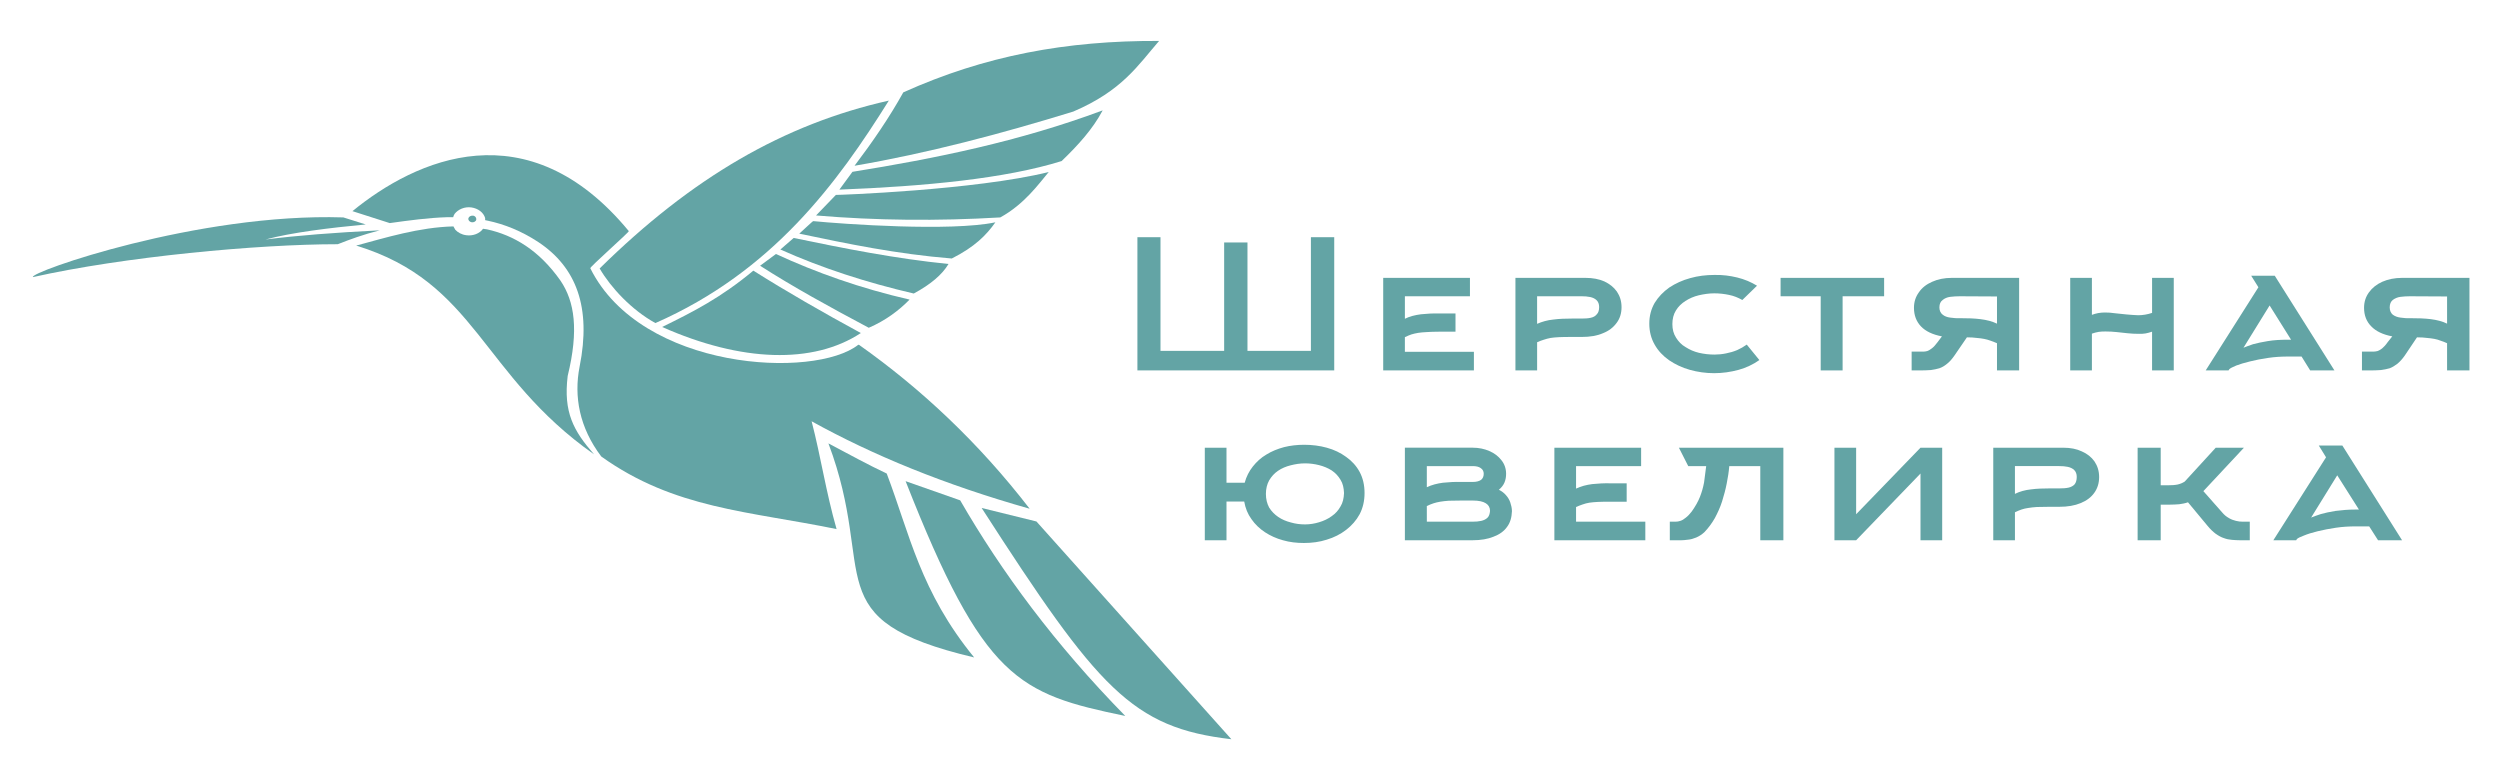 <?xml version="1.0" encoding="UTF-8" standalone="no"?>
<svg
   inkscape:version="1.4 (e7c3feb100, 2024-10-09)"
   sodipodi:docname="logo-messengers.svg"
   viewBox="0 0 295 90"
   height="90"
   width="295"
   id="svg2006"
   version="1.1"
   xmlns:inkscape="http://www.inkscape.org/namespaces/inkscape"
   xmlns:sodipodi="http://sodipodi.sourceforge.net/DTD/sodipodi-0.dtd"
   xmlns="http://www.w3.org/2000/svg"
   xmlns:svg="http://www.w3.org/2000/svg"
   xmlns:rdf="http://www.w3.org/1999/02/22-rdf-syntax-ns#"
   xmlns:cc="http://creativecommons.org/ns#"
   xmlns:dc="http://purl.org/dc/elements/1.1/">
  <defs
     id="defs2010" />
  <sodipodi:namedview
     inkscape:current-layer="g2014"
     inkscape:window-maximized="1"
     inkscape:window-y="0"
     inkscape:window-x="0"
     inkscape:cy="91.901767"
     inkscape:cx="178.95012"
     inkscape:zoom="3.1936274"
     showgrid="false"
     id="namedview2008"
     inkscape:window-height="1315"
     inkscape:window-width="2560"
     inkscape:pageshadow="2"
     inkscape:pageopacity="0"
     guidetolerance="10"
     gridtolerance="10"
     objecttolerance="10"
     borderopacity="1"
     bordercolor="#666666"
     pagecolor="#ffffff"
     inkscape:document-rotation="0"
     inkscape:pagecheckerboard="0"
     inkscape:showpageshadow="2"
     inkscape:deskcolor="#d1d1d1" />
  <g
     id="g2014"
     inkscape:label="Image"
     inkscape:groupmode="layer">
    <path
       id="path196"
       style="fill:#63a4a5;fill-opacity:1;fill-rule:evenodd;stroke:none;stroke-width:0.086"
       d="M 122.299,61.534 145.304,87.23 C 133.582,85.868 129.592,81.297 115.833,59.94 l 6.466,1.594"
       inkscape:export-xdpi="96"
       inkscape:export-ydpi="96" />
    <path
       id="path198"
       style="fill:#63a4a5;fill-opacity:1;fill-rule:evenodd;stroke:none;stroke-width:0.086"
       d="m 106.861,56.778 6.44,2.262 c 4.898,8.473 11.173,16.97 19.482,25.444 -12.603,-2.609 -16.703,-4.248 -25.922,-27.706"
       inkscape:export-xdpi="96"
       inkscape:export-ydpi="96" />
    <path
       id="path200"
       style="fill:#63a4a5;fill-opacity:1;fill-rule:evenodd;stroke:none;stroke-width:0.086"
       d="m 97.754,52.321 c 2.394,1.27 4.761,2.563 6.879,3.556 2.724,7.181 3.963,13.922 10.319,21.703 -18.877,-4.479 -11.337,-9.697 -17.198,-25.259"
       inkscape:export-xdpi="96"
       inkscape:export-ydpi="96" />
    <path
       id="path202"
       style="fill:#63a4a5;fill-opacity:1;fill-rule:evenodd;stroke:none;stroke-width:0.086"
       d="M 98.716,62.434 C 88.397,60.31 79.592,60.056 70.951,53.868 68.364,50.451 67.704,46.78 68.392,43.271 69.795,36.252 68.006,31.542 63.521,28.564 61.512,27.247 59.531,26.463 57.577,26.047 l -0.33,-0.069 c 0,-0.092 0,-0.162 0,-0.254 -0.193,-0.646 -0.826,-1.131 -1.623,-1.247 -0.798,-0.115 -1.569,0.231 -1.982,0.762 -0.083,0.139 -0.138,0.254 -0.165,0.393 h -0.77 c -2.174,0.069 -4.403,0.37 -6.715,0.693 l -4.403,-1.409 c 7.485,-6.118 20.666,-12.121 32.609,2.355 0.138,0.046 -4.706,4.317 -4.541,4.386 6.026,12.098 26.472,13.091 31.618,9.027 h 0.083 c 7.347,5.195 14.117,11.544 20.143,19.347 -10.044,-2.839 -18.519,-6.325 -25.73,-10.32 1.101,4.248 1.679,8.289 2.945,12.722"
       inkscape:export-xdpi="96"
       inkscape:export-ydpi="96" />
    <path
       id="path204"
       style="fill:#63a4a5;fill-opacity:1;fill-rule:evenodd;stroke:none;stroke-width:0.086"
       d="M 70.098,53.614 C 56.697,44.195 56.256,33.32 42.03,28.979 c 3.439,-0.923 7.457,-2.17 11.474,-2.263 v 0 c 0.055,0.116 0.138,0.255 0.22,0.393 0.303,0.324 0.743,0.578 1.294,0.647 0.798,0.115 1.596,-0.208 1.981,-0.762 v 0 l 0.468,0.069 c 3.137,0.693 6.137,2.447 8.668,6.05 1.678,2.469 2.174,5.841 0.853,11.243 -0.523,4.295 0.688,6.489 3.11,9.258"
       inkscape:export-xdpi="96"
       inkscape:export-ydpi="96" />
    <path
       id="path206"
       style="fill:#63a4a5;fill-opacity:1;fill-rule:evenodd;stroke:none;stroke-width:0.086"
       d="M 3.89,32.697 C 3.367,32.142 23.373,25.1 40.516,25.655 l 2.642,0.831 c -4.182,0.393 -8.778,0.947 -11.832,1.777 3.825,-0.485 8.063,-0.808 13.484,-1.085 -1.981,0.508 -3.495,1.063 -4.953,1.639 -9.439,0 -25.262,1.478 -35.966,3.88"
       inkscape:export-xdpi="96"
       inkscape:export-ydpi="96" />
    <path
       id="path208"
       style="fill:#63a4a5;fill-opacity:1;fill-rule:evenodd;stroke:none;stroke-width:0.086"
       d="M 70.758,31.68 C 81.656,20.945 92.525,14.641 104.881,11.871 98.854,21.522 91.204,32.027 77.335,38.122 74.528,36.575 72.079,33.943 70.758,31.68"
       inkscape:export-xdpi="96"
       inkscape:export-ydpi="96" />
    <path
       id="path210"
       style="fill:#63a4a5;fill-opacity:1;fill-rule:evenodd;stroke:none;stroke-width:0.086"
       d="m 106.587,10.901 c 9.631,-4.341 19.235,-6.119 30.187,-6.072 -2.505,2.886 -4.348,5.864 -10.126,8.335 -8.558,2.632 -17.172,4.917 -25.812,6.395 2.147,-2.84 4.127,-5.726 5.751,-8.658"
       inkscape:export-xdpi="96"
       inkscape:export-ydpi="96" />
    <path
       id="path212"
       style="fill:#63a4a5;fill-opacity:1;fill-rule:evenodd;stroke:none;stroke-width:0.086"
       d="m 100.588,20.275 -1.541,2.101 c 10.071,-0.393 19.565,-1.293 26.224,-3.371 1.926,-1.847 3.687,-3.786 4.843,-5.979 -9.851,3.671 -19.757,5.679 -29.526,7.249"
       inkscape:export-xdpi="96"
       inkscape:export-ydpi="96" />
    <path
       id="path214"
       style="fill:#63a4a5;fill-opacity:1;fill-rule:evenodd;stroke:none;stroke-width:0.086"
       d="m 123.758,20.298 c 0,0.024 -0.027,0.024 -0.027,0.024 -1.129,1.339 -2.835,3.764 -5.697,5.334 -7.402,0.438 -14.639,0.369 -21.739,-0.232 l 2.339,-2.424 c 0.083,0.023 16.428,-0.554 25.124,-2.702"
       inkscape:export-xdpi="96"
       inkscape:export-ydpi="96" />
    <path
       id="path216"
       style="fill:#63a4a5;fill-opacity:1;fill-rule:evenodd;stroke:none;stroke-width:0.086"
       d="m 95.965,26.093 c 3.55,0.347 16.235,1.246 21.491,0.139 -1.073,1.524 -2.449,2.909 -5.146,4.271 -6.522,-0.531 -12.273,-1.732 -17.996,-2.933 0.523,-0.462 1.596,-1.5 1.651,-1.477"
       inkscape:export-xdpi="96"
       inkscape:export-ydpi="96" />
    <path
       id="path218"
       style="fill:#63a4a5;fill-opacity:1;fill-rule:evenodd;stroke:none;stroke-width:0.086"
       d="m 93.653,28.079 c 5.999,1.247 12.053,2.447 18.272,3.071 -0.742,1.247 -2.091,2.401 -4.1,3.486 -5.559,-1.293 -10.842,-3.002 -15.74,-5.195 l 1.568,-1.362"
       inkscape:export-xdpi="96"
       inkscape:export-ydpi="96" />
    <path
       id="path220"
       style="fill:#63a4a5;fill-opacity:1;fill-rule:evenodd;stroke:none;stroke-width:0.086"
       d="m 91.562,29.972 c 4.76,2.194 9.934,4.04 15.768,5.38 -1.266,1.293 -2.835,2.47 -4.816,3.325 -4.651,-2.47 -8.971,-4.849 -12.824,-7.319 l 1.871,-1.385"
       inkscape:export-xdpi="96"
       inkscape:export-ydpi="96" />
    <path
       id="path222"
       style="fill:#63a4a5;fill-opacity:1;fill-rule:evenodd;stroke:none;stroke-width:0.086"
       d="m 78.133,38.584 c 3.715,-1.824 6.908,-3.441 10.76,-6.649 3.88,2.447 8.146,4.895 12.685,7.365 -5.613,3.694 -14.089,3.44 -23.445,-0.716"
       inkscape:export-xdpi="96"
       inkscape:export-ydpi="96" />
    <path
       id="path224"
       style="fill:#63a4a5;fill-opacity:1;fill-rule:evenodd;stroke:none;stroke-width:0.086"
       d="m 55.816,25.447 c 0.247,0.023 0.412,0.231 0.385,0.461 -0.028,0.208 -0.275,0.347 -0.522,0.324 -0.276,-0.047 -0.441,-0.231 -0.413,-0.462 0.055,-0.208 0.276,-0.347 0.551,-0.323"
       inkscape:export-xdpi="96"
       inkscape:export-ydpi="96" />
    <path
       id="path226"
       style="fill:#63a4a5;fill-opacity:1;fill-rule:nonzero;stroke:none;stroke-width:0.086"
       d="M 157.439,43.709 V 27.987 h -2.752 V 41.401 H 147.202 V 28.61 h -2.752 v 12.791 h -7.512 V 27.987 h -2.724 v 15.722 h 23.225"
       inkscape:export-xdpi="96"
       inkscape:export-ydpi="96" />
    <path
       id="path228"
       style="fill:#63a4a5;fill-opacity:1;fill-rule:nonzero;stroke:none;stroke-width:0.086"
       d="m 165.777,39.785 c 0.275,-0.139 0.523,-0.231 0.771,-0.323 0.247,-0.069 0.495,-0.139 0.798,-0.184 0.275,-0.047 0.606,-0.069 1.018,-0.093 0.384,-0.023 0.88,-0.046 1.485,-0.046 h 1.9 v -2.147 h -1.9 c -0.77,-0.024 -1.485,0.023 -2.173,0.092 -0.716,0.092 -1.349,0.254 -1.9,0.531 v -2.655 h 7.678 V 32.789 h -10.236 v 10.92 h 10.703 v -2.193 h -8.145 v -1.732"
       inkscape:export-xdpi="96"
       inkscape:export-ydpi="96" />
    <path
       id="path230"
       style="fill:#63a4a5;fill-opacity:1;fill-rule:nonzero;stroke:none;stroke-width:0.086"
       d="m 181.38,43.709 v -3.325 c 0.275,-0.115 0.55,-0.231 0.798,-0.3 0.248,-0.093 0.496,-0.139 0.799,-0.208 0.275,-0.046 0.605,-0.069 1.018,-0.092 0.412,-0.023 0.907,-0.023 1.485,-0.023 h 1.156 c 0.991,0 1.817,-0.139 2.505,-0.439 0.715,-0.277 1.238,-0.693 1.623,-1.224 0.385,-0.508 0.578,-1.131 0.578,-1.847 0,-0.716 -0.193,-1.316 -0.551,-1.847 -0.358,-0.508 -0.853,-0.901 -1.485,-1.2 -0.633,-0.277 -1.376,-0.415 -2.201,-0.415 H 178.821 V 43.709 Z m 0,-8.75 h 5.255 c 0.358,0 0.689,0.023 1.018,0.092 0.303,0.069 0.55,0.184 0.743,0.37 0.194,0.184 0.303,0.461 0.303,0.808 0,0.37 -0.083,0.669 -0.275,0.854 -0.165,0.207 -0.385,0.346 -0.716,0.415 -0.302,0.069 -0.66,0.092 -1.074,0.092 h -1.156 c -0.743,0 -1.485,0.024 -2.173,0.115 -0.716,0.069 -1.349,0.255 -1.927,0.508 v -3.255"
       inkscape:export-xdpi="96"
       inkscape:export-ydpi="96" />
    <path
       id="path232"
       style="fill:#63a4a5;fill-opacity:1;fill-rule:nonzero;stroke:none;stroke-width:0.086"
       d="m 206.118,40.662 c -0.358,0.254 -0.715,0.462 -1.127,0.646 -0.441,0.185 -0.854,0.3 -1.322,0.393 -0.44,0.093 -0.907,0.139 -1.348,0.139 -0.633,0 -1.239,-0.069 -1.844,-0.208 -0.577,-0.138 -1.1,-0.369 -1.568,-0.669 -0.495,-0.277 -0.853,-0.67 -1.128,-1.108 -0.303,-0.462 -0.441,-0.993 -0.441,-1.617 0,-0.6 0.137,-1.154 0.412,-1.593 0.275,-0.462 0.661,-0.832 1.129,-1.131 0.468,-0.3 0.99,-0.531 1.568,-0.669 0.605,-0.139 1.211,-0.232 1.843,-0.232 0.606,0 1.184,0.069 1.734,0.185 0.578,0.116 1.074,0.323 1.569,0.601 l 1.733,-1.686 c -0.716,-0.438 -1.486,-0.761 -2.338,-0.97 -0.854,-0.208 -1.734,-0.323 -2.698,-0.3 -0.99,0 -1.926,0.116 -2.833,0.37 -0.936,0.254 -1.734,0.623 -2.477,1.108 -0.716,0.508 -1.294,1.108 -1.734,1.824 -0.411,0.716 -0.631,1.524 -0.631,2.447 0,0.924 0.22,1.755 0.631,2.47 0.413,0.739 0.991,1.339 1.707,1.847 0.716,0.485 1.541,0.878 2.449,1.132 0.908,0.254 1.87,0.393 2.862,0.393 0.991,0 1.954,-0.139 2.89,-0.393 0.907,-0.254 1.733,-0.647 2.449,-1.155 l -1.486,-1.824"
       inkscape:export-xdpi="96"
       inkscape:export-ydpi="96" />
    <path
       id="path234"
       style="fill:#63a4a5;fill-opacity:1;fill-rule:nonzero;stroke:none;stroke-width:0.086"
       d="m 222.326,34.959 v -2.17 h -12.217 v 2.17 h 4.733 v 8.75 h 2.586 v -8.75 h 4.898"
       inkscape:export-xdpi="96"
       inkscape:export-ydpi="96" />
    <path
       id="path236"
       style="fill:#63a4a5;fill-opacity:1;fill-rule:nonzero;stroke:none;stroke-width:0.086"
       d="m 232.096,39.807 c 0.44,0 0.852,0.024 1.155,0.069 0.33,0.023 0.632,0.069 0.88,0.115 0.248,0.047 0.495,0.116 0.743,0.208 0.22,0.069 0.495,0.184 0.77,0.3 V 43.709 h 2.614 V 32.789 h -7.952 c -0.881,0 -1.652,0.162 -2.312,0.461 -0.689,0.3 -1.21,0.716 -1.568,1.247 -0.385,0.531 -0.578,1.131 -0.578,1.824 0,0.877 0.275,1.616 0.826,2.194 0.55,0.577 1.374,0.969 2.475,1.178 l -0.522,0.692 c -0.248,0.324 -0.441,0.555 -0.66,0.716 -0.194,0.162 -0.386,0.254 -0.551,0.323 -0.165,0.046 -0.331,0.069 -0.496,0.069 h -1.347 v 2.216 h 1.128 c 0.411,0 0.798,-0.023 1.155,-0.046 0.331,-0.046 0.689,-0.116 0.991,-0.208 0.331,-0.115 0.633,-0.3 0.908,-0.531 0.302,-0.23 0.578,-0.554 0.853,-0.946 z m 3.549,-1.616 c -0.578,-0.277 -1.211,-0.439 -1.954,-0.531 -0.715,-0.092 -1.541,-0.115 -2.448,-0.115 -0.385,0.023 -0.743,-0.024 -1.128,-0.069 -0.358,-0.047 -0.66,-0.162 -0.881,-0.347 -0.247,-0.184 -0.385,-0.485 -0.385,-0.854 0,-0.415 0.138,-0.693 0.385,-0.876 0.221,-0.185 0.523,-0.324 0.881,-0.37 0.385,-0.046 0.743,-0.069 1.128,-0.069 l 4.402,0.023 v 3.21"
       inkscape:export-xdpi="96"
       inkscape:export-ydpi="96" />
    <path
       id="path238"
       style="fill:#63a4a5;fill-opacity:1;fill-rule:nonzero;stroke:none;stroke-width:0.086"
       d="m 246.845,39.369 c 0.275,-0.092 0.523,-0.162 0.799,-0.208 0.275,-0.046 0.55,-0.046 0.825,-0.046 0.441,0 0.88,0.023 1.294,0.069 0.441,0.047 0.853,0.093 1.294,0.139 0.44,0.047 0.88,0.069 1.348,0.069 0.248,0 0.523,0 0.771,-0.047 0.246,-0.046 0.494,-0.115 0.769,-0.207 v 4.571 h 2.56 V 32.789 h -2.56 v 4.133 c -0.275,0.092 -0.551,0.162 -0.825,0.207 -0.275,0.046 -0.551,0.069 -0.826,0.069 -0.441,-0.023 -0.88,-0.046 -1.348,-0.092 -0.468,-0.047 -0.908,-0.092 -1.349,-0.139 -0.441,-0.069 -0.853,-0.092 -1.211,-0.092 -0.275,0 -0.522,0.023 -0.798,0.069 -0.247,0.047 -0.495,0.115 -0.743,0.208 v -4.364 h -2.559 v 10.92 h 2.559 v -4.34"
       inkscape:export-xdpi="96"
       inkscape:export-ydpi="96" />
    <path
       id="path240"
       style="fill:#63a4a5;fill-opacity:1;fill-rule:nonzero;stroke:none;stroke-width:0.086"
       d="m 266.492,33.897 -6.219,9.812 h 2.697 l 0.083,-0.138 c 0.11,-0.116 0.385,-0.254 0.826,-0.439 0.412,-0.162 0.963,-0.323 1.623,-0.485 0.632,-0.162 1.348,-0.3 2.147,-0.416 0.77,-0.114 1.569,-0.161 2.394,-0.161 h 1.541 l 1.018,1.639 h 2.862 l -7.044,-11.175 h -2.78 z m 3.522,6.188 c -0.907,0 -1.705,0.046 -2.393,0.162 -0.689,0.115 -1.266,0.231 -1.761,0.369 -0.469,0.162 -0.854,0.3 -1.129,0.416 l 3.083,-4.988 2.531,4.041 h -0.331"
       inkscape:export-xdpi="96"
       inkscape:export-ydpi="96" />
    <path
       id="path242"
       style="fill:#63a4a5;fill-opacity:1;fill-rule:nonzero;stroke:none;stroke-width:0.086"
       d="m 285.204,39.807 c 0.468,0 0.854,0.024 1.184,0.069 0.331,0.023 0.606,0.069 0.881,0.115 0.247,0.047 0.495,0.116 0.715,0.208 0.248,0.069 0.496,0.184 0.771,0.3 V 43.709 h 2.641 V 32.789 h -7.952 c -0.88,0 -1.652,0.162 -2.339,0.461 -0.66,0.3 -1.184,0.716 -1.568,1.247 -0.385,0.531 -0.578,1.131 -0.578,1.824 0,0.877 0.275,1.616 0.853,2.194 0.55,0.577 1.375,0.969 2.476,1.178 l -0.551,0.692 c -0.22,0.324 -0.441,0.555 -0.633,0.716 -0.193,0.162 -0.385,0.254 -0.551,0.323 -0.193,0.046 -0.358,0.069 -0.523,0.069 h -1.32 v 2.216 h 1.127 c 0.413,0 0.771,-0.023 1.129,-0.046 0.357,-0.046 0.688,-0.116 1.018,-0.208 0.303,-0.115 0.605,-0.3 0.908,-0.531 0.275,-0.23 0.579,-0.554 0.854,-0.946 z m 3.551,-1.616 c -0.55,-0.277 -1.211,-0.439 -1.927,-0.531 -0.743,-0.092 -1.542,-0.115 -2.476,-0.115 -0.358,0.023 -0.743,-0.024 -1.101,-0.069 -0.358,-0.047 -0.66,-0.162 -0.908,-0.347 -0.22,-0.184 -0.357,-0.485 -0.357,-0.854 0,-0.415 0.137,-0.693 0.357,-0.876 0.248,-0.185 0.551,-0.324 0.908,-0.37 0.358,-0.046 0.743,-0.069 1.101,-0.069 l 4.403,0.023 v 3.21"
       inkscape:export-xdpi="96"
       inkscape:export-ydpi="96" />
    <path
       id="path244"
       style="fill:#63a4a5;fill-opacity:1;fill-rule:nonzero;stroke:none;stroke-width:0.086"
       d="m 161.017,58.185 c 0,-0.946 -0.193,-1.777 -0.578,-2.493 -0.385,-0.716 -0.936,-1.316 -1.596,-1.778 -0.66,-0.485 -1.431,-0.854 -2.284,-1.085 -0.826,-0.231 -1.734,-0.346 -2.669,-0.346 -0.826,0 -1.624,0.092 -2.367,0.277 -0.77,0.208 -1.458,0.485 -2.091,0.877 -0.633,0.369 -1.156,0.854 -1.596,1.409 -0.441,0.554 -0.77,1.2 -0.963,1.916 h -2.147 v -4.133 h -2.559 v 10.921 h 2.559 v -4.572 h 2.091 c 0.138,0.785 0.413,1.477 0.853,2.078 0.413,0.601 0.964,1.131 1.596,1.547 0.633,0.415 1.349,0.739 2.119,0.947 0.798,0.231 1.623,0.323 2.476,0.323 0.936,0 1.844,-0.116 2.697,-0.393 0.853,-0.254 1.623,-0.646 2.284,-1.155 0.66,-0.508 1.211,-1.131 1.596,-1.847 0.385,-0.739 0.578,-1.57 0.578,-2.494 z m -2.422,0 c -0.027,0.601 -0.137,1.132 -0.412,1.571 -0.248,0.461 -0.606,0.854 -1.046,1.154 -0.441,0.323 -0.936,0.554 -1.486,0.716 -0.523,0.162 -1.101,0.254 -1.652,0.254 -0.578,0 -1.127,-0.069 -1.678,-0.23 -0.55,-0.14 -1.046,-0.347 -1.486,-0.647 -0.441,-0.3 -0.799,-0.669 -1.074,-1.108 -0.247,-0.462 -0.385,-0.992 -0.385,-1.616 0,-0.601 0.138,-1.155 0.385,-1.593 0.275,-0.462 0.606,-0.832 1.047,-1.132 0.441,-0.3 0.935,-0.508 1.485,-0.646 0.551,-0.139 1.101,-0.231 1.706,-0.231 0.55,0 1.101,0.069 1.652,0.208 0.551,0.139 1.046,0.346 1.486,0.623 0.44,0.3 0.77,0.647 1.046,1.109 0.275,0.438 0.385,0.947 0.412,1.569"
       inkscape:export-xdpi="96"
       inkscape:export-ydpi="96" />
    <path
       id="path246"
       style="fill:#63a4a5;fill-opacity:1;fill-rule:nonzero;stroke:none;stroke-width:0.086"
       d="m 178.409,60.333 c 0,-0.37 -0.083,-0.693 -0.193,-1.039 -0.111,-0.323 -0.275,-0.601 -0.523,-0.878 -0.22,-0.254 -0.495,-0.462 -0.826,-0.623 0.302,-0.253 0.523,-0.53 0.66,-0.854 0.138,-0.323 0.193,-0.67 0.193,-1.04 0,-0.6 -0.193,-1.154 -0.551,-1.593 -0.358,-0.462 -0.826,-0.831 -1.431,-1.085 -0.578,-0.254 -1.238,-0.393 -1.953,-0.393 h -8.009 v 10.921 h 8.009 c 0.962,0 1.761,-0.139 2.448,-0.416 0.689,-0.254 1.239,-0.646 1.596,-1.154 0.386,-0.508 0.551,-1.131 0.579,-1.847 z m -10.044,-0.623 c 0.274,-0.139 0.55,-0.231 0.798,-0.323 0.22,-0.069 0.495,-0.139 0.77,-0.184 0.302,-0.046 0.633,-0.093 1.018,-0.116 0.413,0 0.908,-0.023 1.486,-0.023 h 1.349 c 0.715,0 1.21,0.115 1.54,0.323 0.331,0.208 0.496,0.508 0.496,0.9 -0.028,0.346 -0.11,0.623 -0.303,0.808 -0.193,0.184 -0.44,0.3 -0.743,0.37 -0.303,0.069 -0.632,0.092 -0.989,0.092 h -5.421 z m 0,-4.71 h 5.421 c 0.384,0 0.715,0.069 0.935,0.231 0.248,0.162 0.358,0.393 0.358,0.669 0,0.324 -0.11,0.555 -0.303,0.716 -0.22,0.162 -0.55,0.254 -0.989,0.254 h -1.349 c -0.743,-0.023 -1.486,0.023 -2.174,0.092 -0.689,0.092 -1.321,0.254 -1.899,0.531 V 54.999"
       inkscape:export-xdpi="96"
       inkscape:export-ydpi="96" />
    <path
       id="path248"
       style="fill:#63a4a5;fill-opacity:1;fill-rule:nonzero;stroke:none;stroke-width:0.086"
       d="m 185.975,59.826 c 0.275,-0.116 0.551,-0.231 0.771,-0.3 0.247,-0.093 0.522,-0.162 0.798,-0.208 0.275,-0.046 0.633,-0.069 1.018,-0.092 0.413,-0.023 0.908,-0.023 1.485,-0.023 h 1.9 v -2.171 h -1.9 c -0.742,-0.023 -1.485,0.023 -2.173,0.092 -0.689,0.092 -1.321,0.254 -1.9,0.531 v -2.655 h 7.678 v -2.17 h -10.236 v 10.921 h 10.732 v -2.194 h -8.174 v -1.731"
       inkscape:export-xdpi="96"
       inkscape:export-ydpi="96" />
    <path
       id="path250"
       style="fill:#63a4a5;fill-opacity:1;fill-rule:nonzero;stroke:none;stroke-width:0.086"
       d="m 201.33,54.999 c -0.083,0.693 -0.165,1.339 -0.248,1.917 -0.11,0.6 -0.275,1.177 -0.495,1.731 -0.22,0.555 -0.55,1.132 -0.962,1.709 -0.248,0.323 -0.468,0.554 -0.716,0.739 -0.22,0.184 -0.413,0.3 -0.633,0.37 -0.193,0.069 -0.385,0.092 -0.551,0.092 h -0.688 v 2.194 h 1.321 c 0.22,0 0.495,-0.023 0.826,-0.069 0.303,-0.023 0.633,-0.116 0.963,-0.254 0.33,-0.139 0.659,-0.347 0.963,-0.623 0.468,-0.486 0.88,-1.039 1.238,-1.662 0.331,-0.623 0.633,-1.27 0.853,-1.963 0.221,-0.716 0.413,-1.409 0.551,-2.124 0.138,-0.693 0.248,-1.386 0.302,-2.055 h 3.66 v 8.751 h 2.724 V 52.83 h -12.328 l 1.101,2.17 h 2.118"
       inkscape:export-xdpi="96"
       inkscape:export-ydpi="96" />
    <path
       id="path252"
       style="fill:#63a4a5;fill-opacity:1;fill-rule:nonzero;stroke:none;stroke-width:0.086"
       d="m 219.024,60.679 v -7.85 h -2.56 v 10.921 h 2.56 l 7.595,-7.873 v 7.873 h 2.559 V 52.83 h -2.559 l -7.595,7.85"
       inkscape:export-xdpi="96"
       inkscape:export-ydpi="96" />
    <path
       id="path254"
       style="fill:#63a4a5;fill-opacity:1;fill-rule:nonzero;stroke:none;stroke-width:0.086"
       d="m 237.763,63.75 v -3.302 c 0.275,-0.139 0.523,-0.231 0.771,-0.323 0.247,-0.093 0.522,-0.139 0.798,-0.185 0.275,-0.046 0.633,-0.091 1.018,-0.114 0.413,0 0.908,-0.024 1.486,-0.024 h 1.155 c 0.99,0 1.816,-0.139 2.532,-0.438 0.688,-0.277 1.238,-0.693 1.596,-1.201 0.385,-0.53 0.578,-1.154 0.578,-1.87 0,-0.716 -0.193,-1.316 -0.55,-1.847 -0.358,-0.508 -0.854,-0.9 -1.486,-1.178 -0.633,-0.3 -1.349,-0.438 -2.202,-0.438 h -8.255 v 10.921 z m 0,-8.751 h 5.229 c 0.358,0 0.715,0.024 1.018,0.092 0.303,0.069 0.551,0.185 0.743,0.37 0.193,0.184 0.303,0.462 0.303,0.808 0,0.37 -0.083,0.67 -0.248,0.877 -0.164,0.185 -0.412,0.324 -0.715,0.393 -0.303,0.069 -0.689,0.092 -1.101,0.092 h -1.156 c -0.743,0 -1.486,0.023 -2.174,0.115 -0.689,0.069 -1.349,0.254 -1.9,0.531 v -3.279"
       inkscape:export-xdpi="96"
       inkscape:export-ydpi="96" />
    <path
       id="path256"
       style="fill:#63a4a5;fill-opacity:1;fill-rule:nonzero;stroke:none;stroke-width:0.086"
       d="m 254.962,59.548 h 1.101 c 0.358,0 0.716,-0.023 1.073,-0.046 0.358,-0.046 0.716,-0.115 1.047,-0.231 l 2.283,2.748 c 0.331,0.415 0.689,0.739 0.991,0.97 0.331,0.231 0.66,0.415 0.963,0.508 0.303,0.115 0.633,0.184 0.964,0.207 0.302,0.024 0.632,0.047 0.962,0.047 h 1.128 v -2.194 h -0.88 c -0.221,0 -0.468,-0.023 -0.742,-0.092 -0.275,-0.069 -0.551,-0.162 -0.826,-0.323 -0.302,-0.162 -0.578,-0.393 -0.826,-0.693 l -2.202,-2.494 4.788,-5.125 h -3.329 l -3.66,3.994 c -0.247,0.162 -0.522,0.277 -0.825,0.347 -0.331,0.069 -0.716,0.092 -1.156,0.092 h -0.853 V 52.83 h -2.723 v 10.921 h 2.723 v -4.202"
       inkscape:export-xdpi="96"
       inkscape:export-ydpi="96" />
    <path
       id="path258"
       style="fill:#63a4a5;fill-opacity:1;fill-rule:nonzero;stroke:none;stroke-width:0.086"
       d="m 274.473,53.961 -6.219,9.79 h 2.696 l 0.083,-0.139 c 0.111,-0.115 0.386,-0.254 0.826,-0.415 0.441,-0.185 0.964,-0.347 1.624,-0.508 0.66,-0.162 1.375,-0.3 2.146,-0.415 0.77,-0.116 1.569,-0.162 2.395,-0.162 h 1.541 l 1.046,1.639 h 2.834 l -7.045,-11.175 h -2.779 z m 3.522,6.165 c -0.907,0 -1.679,0.069 -2.394,0.162 -0.689,0.115 -1.265,0.231 -1.733,0.369 -0.495,0.162 -0.881,0.301 -1.156,0.416 l 3.082,-4.987 2.559,4.04 h -0.358"
       inkscape:export-xdpi="96"
       inkscape:export-ydpi="96" />
  </g>
</svg>

